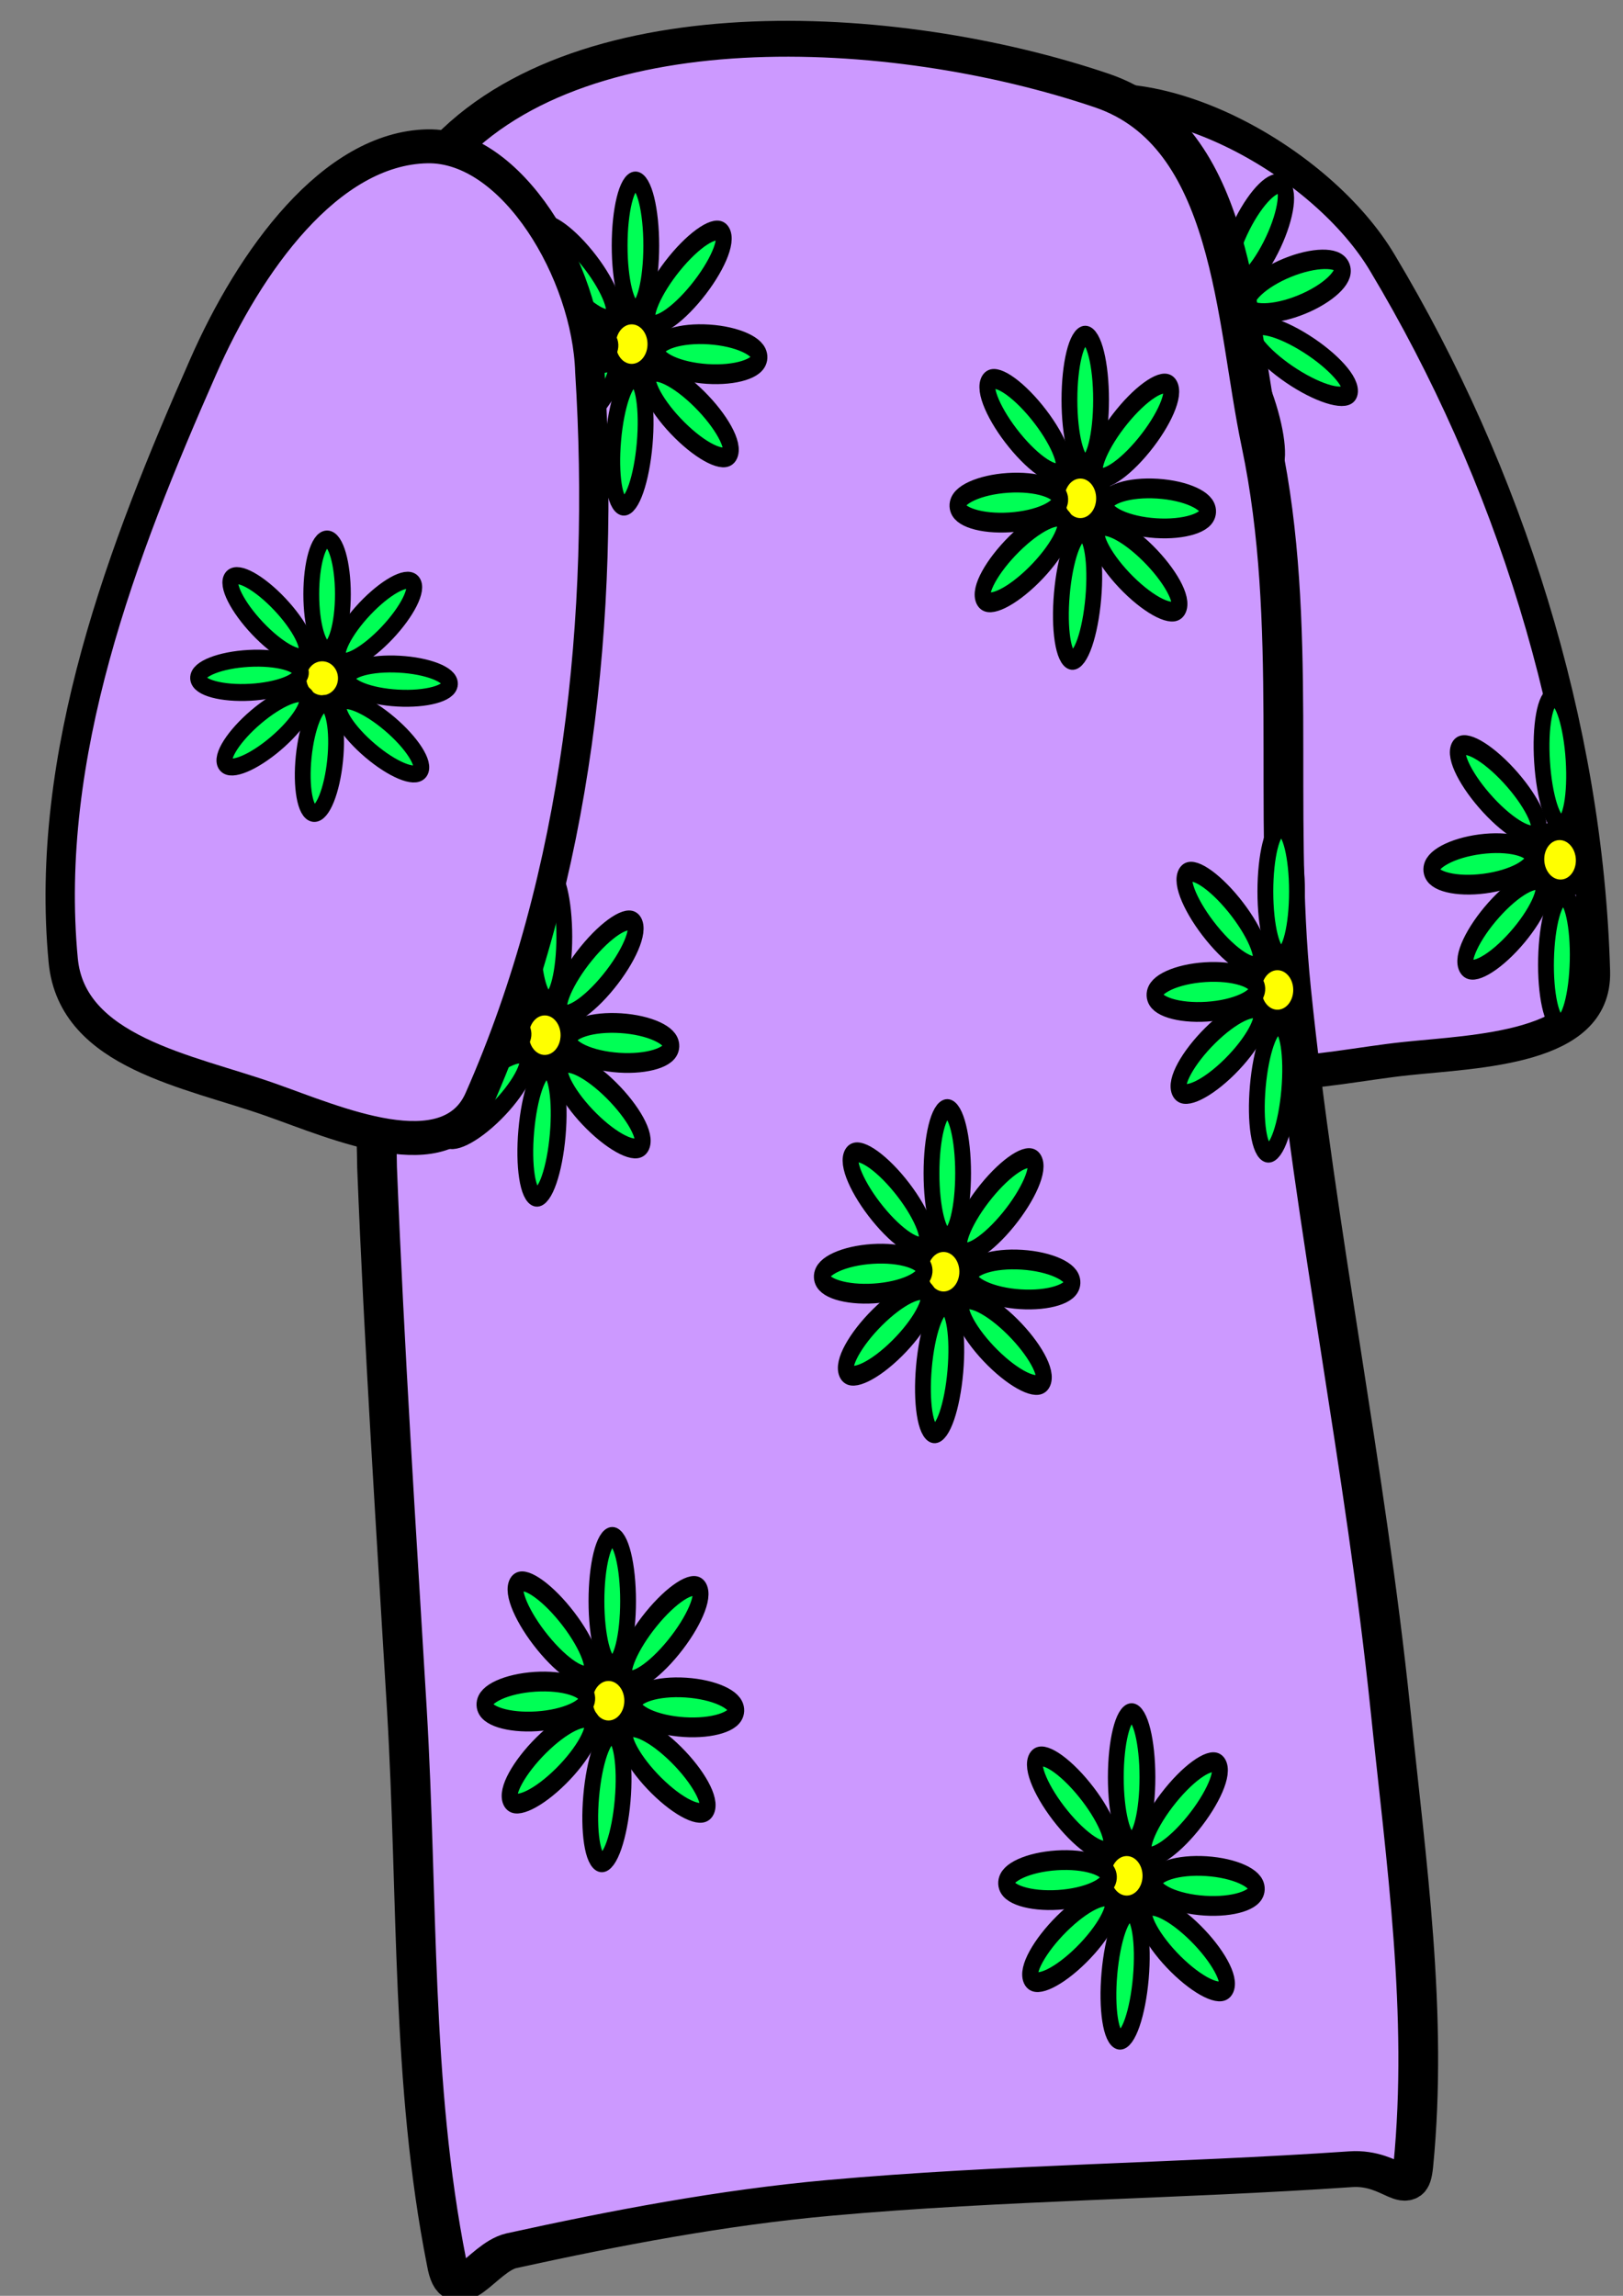 <svg version="1.1" width="70" height="99" viewBox="0 0 70 99" xmlns="http://www.w3.org/2000/svg" xmlns:xlink="http://www.w3.org/1999/xlink">
  <rect x="0" y="0" width="70" height="99" fill="#808080" stroke="none"/>
  <!-- Exported by Scratch - http://scratch.mit.edu/ -->
  <path id="ID0.8950433996506035" fill="#CC99FF" stroke="#000000" stroke-width="1" stroke-linecap="round" d="M 80.400 254.600 C 84.156 254.154 88.716 257.938 89.750 261.250 C 91.954 268.141 92.277 275.901 90.250 283 C 89.600 285.277 85.603 284.516 83.250 284.250 C 80.365 283.919 76.328 284.110 75.500 281.500 C 73.651 275.670 75.450 269.360 76.750 263.500 C 77.463 260.301 77.687 255.284 80.400 254.600 Z " transform="matrix(1.233, -0.294, 0.393, 1.408, -153.7, -330.1)"/>
  <g id="ID0.7572521781548858">
    <path id="ID0.48384885350242257" fill="#FFFF00" stroke="#000000" stroke-width="2" d="M 74.500 173.500 C 75.328 173.500 76.078 173.836 76.621 174.379 C 77.164 174.922 77.500 175.672 77.500 176.500 C 77.500 177.328 77.164 178.078 76.621 178.621 C 76.078 179.164 75.328 179.500 74.500 179.500 C 73.672 179.500 72.922 179.164 72.379 178.621 C 71.836 178.078 71.500 177.328 71.500 176.500 C 71.500 175.672 71.836 174.922 72.379 174.379 C 72.922 173.836 73.672 173.500 74.500 173.500 Z " transform="matrix(0.323, -0.108, -0.135, -0.404, 52.55, 92.8)"/>
    <path id="ID0.7823918559588492" fill="#00FF55" stroke="#000000" stroke-width="2" d="M 73 160.500 C 73.552 160.500 74.052 161.228 74.414 162.405 C 74.776 163.582 75 165.207 75 167 C 75 168.793 74.776 170.418 74.414 171.595 C 74.052 172.772 73.552 173.500 73 173.500 C 72.448 173.500 71.948 172.772 71.586 171.595 C 71.224 170.418 71 168.793 71 167 C 71 165.207 71.224 163.582 71.586 162.405 C 71.948 161.228 72.448 160.500 73 160.500 Z " transform="matrix(0.323, -0.108, -0.135, -0.404, 52.95, 92.85)"/>
    <path id="ID0.7823918559588492" fill="#00FF55" stroke="#000000" stroke-width="2" d="M 73 160.500 C 73.552 160.500 74.052 161.228 74.414 162.405 C 74.776 163.582 75 165.207 75 167 C 75 168.793 74.776 170.418 74.414 171.595 C 74.052 172.772 73.552 173.500 73 173.500 C 72.448 173.500 71.948 172.772 71.586 171.595 C 71.224 170.418 71 168.793 71 167 C 71 165.207 71.224 163.582 71.586 162.405 C 71.948 161.228 72.448 160.500 73 160.500 Z " transform="matrix(0.131, -0.364, -0.325, -0.207, 100.8, 76.7)"/>
    <path id="ID0.7823918559588492" fill="#00FF55" stroke="#000000" stroke-width="2" d="M 73 160.500 C 73.552 160.500 74.052 161.228 74.414 162.405 C 74.776 163.582 75 165.207 75 167 C 75 168.793 74.776 170.418 74.414 171.595 C 74.052 172.772 73.552 173.500 73 173.500 C 72.448 173.500 71.948 172.772 71.586 171.595 C 71.224 170.418 71 168.793 71 167 C 71 165.207 71.224 163.582 71.586 162.405 C 71.948 161.228 72.448 160.500 73 160.500 Z " transform="matrix(-0.152, -0.398, -0.316, 0.129, 119.7, 19.85)"/>
    <path id="ID0.7823918559588492" fill="#00FF55" stroke="#000000" stroke-width="2" d="M 73 160.500 C 73.552 160.500 74.052 161.228 74.414 162.405 C 74.776 163.582 75 165.207 75 167 C 75 168.793 74.776 170.418 74.414 171.595 C 74.052 172.772 73.552 173.500 73 173.500 C 72.448 173.500 71.948 172.772 71.586 171.595 C 71.224 170.418 71 168.793 71 167 C 71 165.207 71.224 163.582 71.586 162.405 C 71.948 161.228 72.448 160.500 73 160.500 Z " transform="matrix(-0.336, 0.064, 0.099, 0.414, 59.55, -64.35)"/>
    <path id="ID0.7823918559588492" fill="#00FF55" stroke="#000000" stroke-width="2" d="M 73 160.500 C 73.552 160.500 74.052 161.228 74.414 162.405 C 74.776 163.582 75 165.207 75 167 C 75 168.793 74.776 170.418 74.414 171.595 C 74.052 172.772 73.552 173.500 73 173.500 C 72.448 173.500 71.948 172.772 71.586 171.595 C 71.224 170.418 71 168.793 71 167 C 71 165.207 71.224 163.582 71.586 162.405 C 71.948 161.228 72.448 160.500 73 160.500 Z " transform="matrix(-0.307, -0.25, -0.17, 0.336, 105, -27.7)"/>
  </g>
  <path id="ID0.8537395023740828" fill="#CC99FF" stroke="#000000" stroke-width="2" stroke-linecap="round" d="M 151 68.450 C 161.471 64.504 177.703 63.513 184.500 72.450 C 192.847 83.427 184.718 100.093 185.600 113.850 C 185.775 117.304 187.156 118.760 187.500 121.300 C 187.821 123.676 187.546 124.358 187.500 128.500 C 187.140 138.578 186.540 148.679 186 158.750 C 185.432 169.424 185.787 179.622 184 189.600 C 183.565 192.400 182.210 189.333 180.750 188.950 C 175.501 187.673 170.116 186.535 164.750 186 C 156.036 185.131 147.234 185.064 138.500 184.400 C 136.317 184.234 135.538 186.312 135.350 184.200 C 134.600 175.751 135.703 167.280 136.500 158.750 C 137.753 145.335 140.262 132.016 141.500 118.600 C 142.430 108.526 141.108 98.124 143 88.150 C 144.326 81.171 144.342 70.985 151 68.450 Z " transform="matrix(-0.857, 0, 0, 0.773, 176.95, -49)"/>
  <g id="ID0.7572521781548858">
    <path id="ID0.48384885350242257" fill="#FFFF00" stroke="#000000" stroke-width="2" d="M 74.500 173.500 C 75.328 173.500 76.078 173.836 76.621 174.379 C 77.164 174.922 77.500 175.672 77.500 176.500 C 77.500 177.328 77.164 178.078 76.621 178.621 C 76.078 179.164 75.328 179.500 74.500 179.500 C 73.672 179.500 72.922 179.164 72.379 178.621 C 71.836 178.078 71.500 177.328 71.500 176.500 C 71.500 175.672 71.836 174.922 72.379 174.379 C 72.922 173.836 73.672 173.500 74.500 173.500 Z " transform="matrix(-0.341, 0, 0, 0.426, 48.9, -30.55)"/>
    <path id="ID0.7823918559588492" fill="#00FF55" stroke="#000000" stroke-width="2" d="M 73 160.500 C 73.552 160.500 74.052 161.228 74.414 162.405 C 74.776 163.582 75 165.207 75 167 C 75 168.793 74.776 170.418 74.414 171.595 C 74.052 172.772 73.552 173.500 73 173.500 C 72.448 173.500 71.948 172.772 71.586 171.595 C 71.224 170.418 71 168.793 71 167 C 71 165.207 71.224 163.582 71.586 162.405 C 71.948 161.228 72.448 160.500 73 160.500 Z " transform="matrix(-0.341, 0, 0, 0.426, 48.55, -30.75)"/>
    <path id="ID0.7823918559588492" fill="#00FF55" stroke="#000000" stroke-width="2" d="M 73 160.500 C 73.552 160.500 74.052 161.228 74.414 162.405 C 74.776 163.582 75 165.207 75 167 C 75 168.793 74.776 170.418 74.414 171.595 C 74.052 172.772 73.552 173.500 73 173.500 C 72.448 173.500 71.948 172.772 71.586 171.595 C 71.224 170.418 71 168.793 71 167 C 71 165.207 71.224 163.582 71.586 162.405 C 71.948 161.228 72.448 160.500 73 160.500 Z " transform="matrix(-0.239, 0.304, 0.243, 0.299, -1.95, -30.6)"/>
    <path id="ID0.7823918559588492" fill="#00FF55" stroke="#000000" stroke-width="2" d="M 73 160.500 C 73.552 160.500 74.052 161.228 74.414 162.405 C 74.776 163.582 75 165.207 75 167 C 75 168.793 74.776 170.418 74.414 171.595 C 74.052 172.772 73.552 173.500 73 173.500 C 72.448 173.500 71.948 172.772 71.586 171.595 C 71.224 170.418 71 168.793 71 167 C 71 165.207 71.224 163.582 71.586 162.405 C 71.948 161.228 72.448 160.500 73 160.500 Z " transform="matrix(0.018, 0.426, 0.341, -0.022, -37.9, 17.3)"/>
    <path id="ID0.7823918559588492" fill="#00FF55" stroke="#000000" stroke-width="2" d="M 73 160.500 C 73.552 160.500 74.052 161.228 74.414 162.405 C 74.776 163.582 75 165.207 75 167 C 75 168.793 74.776 170.418 74.414 171.595 C 74.052 172.772 73.552 173.500 73 173.500 C 72.448 173.500 71.948 172.772 71.586 171.595 C 71.224 170.418 71 168.793 71 167 C 71 165.207 71.224 163.582 71.586 162.405 C 71.948 161.228 72.448 160.500 73 160.500 Z " transform="matrix(0.339, 0.046, 0.037, -0.424, -7.55, 116.3)"/>
    <path id="ID0.7823918559588492" fill="#00FF55" stroke="#000000" stroke-width="2" d="M 73 160.500 C 73.552 160.500 74.052 161.228 74.414 162.405 C 74.776 163.582 75 165.207 75 167 C 75 168.793 74.776 170.418 74.414 171.595 C 74.052 172.772 73.552 173.500 73 173.500 C 72.448 173.500 71.948 172.772 71.586 171.595 C 71.224 170.418 71 168.793 71 167 C 71 165.207 71.224 163.582 71.586 162.405 C 71.948 161.228 72.448 160.500 73 160.500 Z " transform="matrix(0.212, 0.334, 0.267, -0.265, -39.1, 67.15)"/>
    <path id="ID0.7823918559588492" fill="#00FF55" stroke="#000000" stroke-width="2" d="M 73 160.500 C 73.552 160.500 74.052 161.228 74.414 162.405 C 74.776 163.582 75 165.207 75 167 C 75 168.793 74.776 170.418 74.414 171.595 C 74.052 172.772 73.552 173.500 73 173.500 C 72.448 173.500 71.948 172.772 71.586 171.595 C 71.224 170.418 71 168.793 71 167 C 71 165.207 71.224 163.582 71.586 162.405 C 71.948 161.228 72.448 160.500 73 160.500 Z " transform="matrix(-0.212, 0.334, -0.267, -0.265, 86, 67.55)"/>
    <path id="ID0.7823918559588492" fill="#00FF55" stroke="#000000" stroke-width="2" d="M 73 160.500 C 73.552 160.500 74.052 161.228 74.414 162.405 C 74.776 163.582 75 165.207 75 167 C 75 168.793 74.776 170.418 74.414 171.595 C 74.052 172.772 73.552 173.500 73 173.500 C 72.448 173.500 71.948 172.772 71.586 171.595 C 71.224 170.418 71 168.793 71 167 C 71 165.207 71.224 163.582 71.586 162.405 C 71.948 161.228 72.448 160.500 73 160.500 Z " transform="matrix(-0.018, 0.426, -0.341, -0.022, 85, 17.55)"/>
    <path id="ID0.7823918559588492" fill="#00FF55" stroke="#000000" stroke-width="2" d="M 73 160.500 C 73.552 160.500 74.052 161.228 74.414 162.405 C 74.776 163.582 75 165.207 75 167 C 75 168.793 74.776 170.418 74.414 171.595 C 74.052 172.772 73.552 173.500 73 173.500 C 72.448 173.500 71.948 172.772 71.586 171.595 C 71.224 170.418 71 168.793 71 167 C 71 165.207 71.224 163.582 71.586 162.405 C 71.948 161.228 72.448 160.500 73 160.500 Z " transform="matrix(0.239, 0.304, -0.243, 0.299, 48.9, -30.4)"/>
  </g>
  <g id="ID0.7572521781548858">
    <path id="ID0.48384885350242257" fill="#FFFF00" stroke="#000000" stroke-width="2" d="M 74.500 173.500 C 75.328 173.500 76.078 173.836 76.621 174.379 C 77.164 174.922 77.500 175.672 77.500 176.500 C 77.500 177.328 77.164 178.078 76.621 178.621 C 76.078 179.164 75.328 179.500 74.500 179.500 C 73.672 179.500 72.922 179.164 72.379 178.621 C 71.836 178.078 71.500 177.328 71.500 176.500 C 71.500 175.672 71.836 174.922 72.379 174.379 C 72.922 173.836 73.672 173.500 74.500 173.500 Z " transform="matrix(-0.341, 0, 0, 0.426, 52.65, -60.35)"/>
    <path id="ID0.7823918559588492" fill="#00FF55" stroke="#000000" stroke-width="2" d="M 73 160.500 C 73.552 160.500 74.052 161.228 74.414 162.405 C 74.776 163.582 75 165.207 75 167 C 75 168.793 74.776 170.418 74.414 171.595 C 74.052 172.772 73.552 173.500 73 173.500 C 72.448 173.500 71.948 172.772 71.586 171.595 C 71.224 170.418 71 168.793 71 167 C 71 165.207 71.224 163.582 71.586 162.405 C 71.948 161.228 72.448 160.500 73 160.500 Z " transform="matrix(-0.341, 0, 0, 0.426, 52.3, -60.55)"/>
    <path id="ID0.7823918559588492" fill="#00FF55" stroke="#000000" stroke-width="2" d="M 73 160.500 C 73.552 160.500 74.052 161.228 74.414 162.405 C 74.776 163.582 75 165.207 75 167 C 75 168.793 74.776 170.418 74.414 171.595 C 74.052 172.772 73.552 173.500 73 173.500 C 72.448 173.500 71.948 172.772 71.586 171.595 C 71.224 170.418 71 168.793 71 167 C 71 165.207 71.224 163.582 71.586 162.405 C 71.948 161.228 72.448 160.500 73 160.500 Z " transform="matrix(-0.239, 0.304, 0.243, 0.299, 1.7, -60.4)"/>
    <path id="ID0.7823918559588492" fill="#00FF55" stroke="#000000" stroke-width="2" d="M 73 160.500 C 73.552 160.500 74.052 161.228 74.414 162.405 C 74.776 163.582 75 165.207 75 167 C 75 168.793 74.776 170.418 74.414 171.595 C 74.052 172.772 73.552 173.500 73 173.500 C 72.448 173.500 71.948 172.772 71.586 171.595 C 71.224 170.418 71 168.793 71 167 C 71 165.207 71.224 163.582 71.586 162.405 C 71.948 161.228 72.448 160.500 73 160.500 Z " transform="matrix(0.018, 0.426, 0.341, -0.022, -34.15, -12.4)"/>
    <path id="ID0.7823918559588492" fill="#00FF55" stroke="#000000" stroke-width="2" d="M 73 160.500 C 73.552 160.500 74.052 161.228 74.414 162.405 C 74.776 163.582 75 165.207 75 167 C 75 168.793 74.776 170.418 74.414 171.595 C 74.052 172.772 73.552 173.500 73 173.500 C 72.448 173.500 71.948 172.772 71.586 171.595 C 71.224 170.418 71 168.793 71 167 C 71 165.207 71.224 163.582 71.586 162.405 C 71.948 161.228 72.448 160.500 73 160.500 Z " transform="matrix(0.339, 0.046, 0.037, -0.424, -3.8, 86.5)"/>
    <path id="ID0.7823918559588492" fill="#00FF55" stroke="#000000" stroke-width="2" d="M 73 160.500 C 73.552 160.500 74.052 161.228 74.414 162.405 C 74.776 163.582 75 165.207 75 167 C 75 168.793 74.776 170.418 74.414 171.595 C 74.052 172.772 73.552 173.500 73 173.500 C 72.448 173.500 71.948 172.772 71.586 171.595 C 71.224 170.418 71 168.793 71 167 C 71 165.207 71.224 163.582 71.586 162.405 C 71.948 161.228 72.448 160.500 73 160.500 Z " transform="matrix(0.212, 0.334, 0.267, -0.265, -35.3, 37.35)"/>
    <path id="ID0.7823918559588492" fill="#00FF55" stroke="#000000" stroke-width="2" d="M 73 160.500 C 73.552 160.500 74.052 161.228 74.414 162.405 C 74.776 163.582 75 165.207 75 167 C 75 168.793 74.776 170.418 74.414 171.595 C 74.052 172.772 73.552 173.500 73 173.500 C 72.448 173.500 71.948 172.772 71.586 171.595 C 71.224 170.418 71 168.793 71 167 C 71 165.207 71.224 163.582 71.586 162.405 C 71.948 161.228 72.448 160.500 73 160.500 Z " transform="matrix(-0.212, 0.334, -0.267, -0.265, 89.8, 37.75)"/>
    <path id="ID0.7823918559588492" fill="#00FF55" stroke="#000000" stroke-width="2" d="M 73 160.500 C 73.552 160.500 74.052 161.228 74.414 162.405 C 74.776 163.582 75 165.207 75 167 C 75 168.793 74.776 170.418 74.414 171.595 C 74.052 172.772 73.552 173.500 73 173.500 C 72.448 173.500 71.948 172.772 71.586 171.595 C 71.224 170.418 71 168.793 71 167 C 71 165.207 71.224 163.582 71.586 162.405 C 71.948 161.228 72.448 160.500 73 160.500 Z " transform="matrix(-0.018, 0.426, -0.341, -0.022, 88.8, -12.15)"/>
    <path id="ID0.7823918559588492" fill="#00FF55" stroke="#000000" stroke-width="2" d="M 73 160.500 C 73.552 160.500 74.052 161.228 74.414 162.405 C 74.776 163.582 75 165.207 75 167 C 75 168.793 74.776 170.418 74.414 171.595 C 74.052 172.772 73.552 173.500 73 173.500 C 72.448 173.500 71.948 172.772 71.586 171.595 C 71.224 170.418 71 168.793 71 167 C 71 165.207 71.224 163.582 71.586 162.405 C 71.948 161.228 72.448 160.500 73 160.500 Z " transform="matrix(0.239, 0.304, -0.243, 0.299, 52.7, -60.15)"/>
  </g>
  <g id="ID0.08513205265626311">
    <path id="ID0.8950433996506035" fill="#CC99FF" stroke="#000000" stroke-width="1" stroke-linecap="round" d="M 83 255.750 C 85.817 255.186 89.068 258.382 89.750 261.250 C 91.682 268.209 92.277 275.901 90.250 283 C 89.600 285.277 85.603 284.516 83.250 284.250 C 80.365 283.919 76.328 284.110 75.500 281.500 C 73.651 275.670 75.105 269.276 76.750 263.500 C 77.697 260.148 79.753 256.400 83 255.750 Z " transform="matrix(1.24, 0.263, -0.249, 1.44, -20.8, -383.8)"/>
  </g>
  <g id="ID0.7572521781548858">
    <path id="ID0.48384885350242257" fill="#FFFF00" stroke="#000000" stroke-width="2" d="M 74.500 173.500 C 75.328 173.500 76.078 173.836 76.621 174.379 C 77.164 174.922 77.500 175.672 77.500 176.500 C 77.500 177.328 77.164 178.078 76.621 178.621 C 76.078 179.164 75.328 179.500 74.500 179.500 C 73.672 179.500 72.922 179.164 72.379 178.621 C 71.836 178.078 71.500 177.328 71.500 176.500 C 71.500 175.672 71.836 174.922 72.379 174.379 C 72.922 173.836 73.672 173.500 74.500 173.500 Z " transform="matrix(-0.341, 0, 0, 0.426, 74, 5.7)"/>
    <path id="ID0.7823918559588492" fill="#00FF55" stroke="#000000" stroke-width="2" d="M 73 160.500 C 73.552 160.500 74.052 161.228 74.414 162.405 C 74.776 163.582 75 165.207 75 167 C 75 168.793 74.776 170.418 74.414 171.595 C 74.052 172.772 73.552 173.500 73 173.500 C 72.448 173.500 71.948 172.772 71.586 171.595 C 71.224 170.418 71 168.793 71 167 C 71 165.207 71.224 163.582 71.586 162.405 C 71.948 161.228 72.448 160.500 73 160.500 Z " transform="matrix(-0.341, 0, 0, 0.426, 73.7, 5.5)"/>
    <path id="ID0.7823918559588492" fill="#00FF55" stroke="#000000" stroke-width="2" d="M 73 160.500 C 73.552 160.500 74.052 161.228 74.414 162.405 C 74.776 163.582 75 165.207 75 167 C 75 168.793 74.776 170.418 74.414 171.595 C 74.052 172.772 73.552 173.500 73 173.500 C 72.448 173.500 71.948 172.772 71.586 171.595 C 71.224 170.418 71 168.793 71 167 C 71 165.207 71.224 163.582 71.586 162.405 C 71.948 161.228 72.448 160.500 73 160.500 Z " transform="matrix(-0.239, 0.304, 0.243, 0.299, 23.15, 5.65)"/>
    <path id="ID0.7823918559588492" fill="#00FF55" stroke="#000000" stroke-width="2" d="M 73 160.500 C 73.552 160.500 74.052 161.228 74.414 162.405 C 74.776 163.582 75 165.207 75 167 C 75 168.793 74.776 170.418 74.414 171.595 C 74.052 172.772 73.552 173.500 73 173.500 C 72.448 173.500 71.948 172.772 71.586 171.595 C 71.224 170.418 71 168.793 71 167 C 71 165.207 71.224 163.582 71.586 162.405 C 71.948 161.228 72.448 160.500 73 160.500 Z " transform="matrix(0.018, 0.426, 0.341, -0.022, -12.65, 53.65)"/>
    <path id="ID0.7823918559588492" fill="#00FF55" stroke="#000000" stroke-width="2" d="M 73 160.500 C 73.552 160.500 74.052 161.228 74.414 162.405 C 74.776 163.582 75 165.207 75 167 C 75 168.793 74.776 170.418 74.414 171.595 C 74.052 172.772 73.552 173.500 73 173.500 C 72.448 173.500 71.948 172.772 71.586 171.595 C 71.224 170.418 71 168.793 71 167 C 71 165.207 71.224 163.582 71.586 162.405 C 71.948 161.228 72.448 160.500 73 160.500 Z " transform="matrix(0.339, 0.046, 0.037, -0.424, 17.6, 152.65)"/>
    <path id="ID0.7823918559588492" fill="#00FF55" stroke="#000000" stroke-width="2" d="M 73 160.500 C 73.552 160.500 74.052 161.228 74.414 162.405 C 74.776 163.582 75 165.207 75 167 C 75 168.793 74.776 170.418 74.414 171.595 C 74.052 172.772 73.552 173.500 73 173.500 C 72.448 173.500 71.948 172.772 71.586 171.595 C 71.224 170.418 71 168.793 71 167 C 71 165.207 71.224 163.582 71.586 162.405 C 71.948 161.228 72.448 160.500 73 160.500 Z " transform="matrix(0.212, 0.334, 0.267, -0.265, -13.85, 103.5)"/>
    <path id="ID0.7823918559588492" fill="#00FF55" stroke="#000000" stroke-width="2" d="M 73 160.500 C 73.552 160.500 74.052 161.228 74.414 162.405 C 74.776 163.582 75 165.207 75 167 C 75 168.793 74.776 170.418 74.414 171.595 C 74.052 172.772 73.552 173.500 73 173.500 C 72.448 173.500 71.948 172.772 71.586 171.595 C 71.224 170.418 71 168.793 71 167 C 71 165.207 71.224 163.582 71.586 162.405 C 71.948 161.228 72.448 160.500 73 160.500 Z " transform="matrix(-0.212, 0.334, -0.267, -0.265, 111.2, 103.9)"/>
    <path id="ID0.7823918559588492" fill="#00FF55" stroke="#000000" stroke-width="2" d="M 73 160.500 C 73.552 160.500 74.052 161.228 74.414 162.405 C 74.776 163.582 75 165.207 75 167 C 75 168.793 74.776 170.418 74.414 171.595 C 74.052 172.772 73.552 173.500 73 173.500 C 72.448 173.500 71.948 172.772 71.586 171.595 C 71.224 170.418 71 168.793 71 167 C 71 165.207 71.224 163.582 71.586 162.405 C 71.948 161.228 72.448 160.500 73 160.500 Z " transform="matrix(-0.018, 0.426, -0.341, -0.022, 110.25, 53.9)"/>
    <path id="ID0.7823918559588492" fill="#00FF55" stroke="#000000" stroke-width="2" d="M 73 160.500 C 73.552 160.500 74.052 161.228 74.414 162.405 C 74.776 163.582 75 165.207 75 167 C 75 168.793 74.776 170.418 74.414 171.595 C 74.052 172.772 73.552 173.500 73 173.500 C 72.448 173.500 71.948 172.772 71.586 171.595 C 71.224 170.418 71 168.793 71 167 C 71 165.207 71.224 163.582 71.586 162.405 C 71.948 161.228 72.448 160.500 73 160.500 Z " transform="matrix(0.239, 0.304, -0.243, 0.299, 74.1, 5.9)"/>
  </g>
  <g id="ID0.7572521781548858">
    <path id="ID0.48384885350242257" fill="#FFFF00" stroke="#000000" stroke-width="2" d="M 74.500 173.500 C 75.328 173.500 76.078 173.836 76.621 174.379 C 77.164 174.922 77.500 175.672 77.500 176.500 C 77.500 177.328 77.164 178.078 76.621 178.621 C 76.078 179.164 75.328 179.500 74.500 179.500 C 73.672 179.500 72.922 179.164 72.379 178.621 C 71.836 178.078 71.500 177.328 71.500 176.500 C 71.500 175.672 71.836 174.922 72.379 174.379 C 72.922 173.836 73.672 173.500 74.500 173.500 Z " transform="matrix(-0.341, 0, 0, 0.426, 51.65, -1.85)"/>
    <path id="ID0.7823918559588492" fill="#00FF55" stroke="#000000" stroke-width="2" d="M 73 160.500 C 73.552 160.500 74.052 161.228 74.414 162.405 C 74.776 163.582 75 165.207 75 167 C 75 168.793 74.776 170.418 74.414 171.595 C 74.052 172.772 73.552 173.500 73 173.500 C 72.448 173.500 71.948 172.772 71.586 171.595 C 71.224 170.418 71 168.793 71 167 C 71 165.207 71.224 163.582 71.586 162.405 C 71.948 161.228 72.448 160.500 73 160.500 Z " transform="matrix(-0.341, 0, 0, 0.426, 51.3, -2.1)"/>
    <path id="ID0.7823918559588492" fill="#00FF55" stroke="#000000" stroke-width="2" d="M 73 160.500 C 73.552 160.500 74.052 161.228 74.414 162.405 C 74.776 163.582 75 165.207 75 167 C 75 168.793 74.776 170.418 74.414 171.595 C 74.052 172.772 73.552 173.500 73 173.500 C 72.448 173.500 71.948 172.772 71.586 171.595 C 71.224 170.418 71 168.793 71 167 C 71 165.207 71.224 163.582 71.586 162.405 C 71.948 161.228 72.448 160.500 73 160.500 Z " transform="matrix(-0.239, 0.304, 0.243, 0.299, 0.75, -1.9)"/>
    <path id="ID0.7823918559588492" fill="#00FF55" stroke="#000000" stroke-width="2" d="M 73 160.500 C 73.552 160.500 74.052 161.228 74.414 162.405 C 74.776 163.582 75 165.207 75 167 C 75 168.793 74.776 170.418 74.414 171.595 C 74.052 172.772 73.552 173.500 73 173.500 C 72.448 173.500 71.948 172.772 71.586 171.595 C 71.224 170.418 71 168.793 71 167 C 71 165.207 71.224 163.582 71.586 162.405 C 71.948 161.228 72.448 160.500 73 160.500 Z " transform="matrix(0.018, 0.426, 0.341, -0.022, -35.15, 45.95)"/>
    <path id="ID0.7823918559588492" fill="#00FF55" stroke="#000000" stroke-width="2" d="M 73 160.500 C 73.552 160.500 74.052 161.228 74.414 162.405 C 74.776 163.582 75 165.207 75 167 C 75 168.793 74.776 170.418 74.414 171.595 C 74.052 172.772 73.552 173.500 73 173.500 C 72.448 173.500 71.948 172.772 71.586 171.595 C 71.224 170.418 71 168.793 71 167 C 71 165.207 71.224 163.582 71.586 162.405 C 71.948 161.228 72.448 160.500 73 160.500 Z " transform="matrix(0.339, 0.046, 0.037, -0.424, -4.75, 145)"/>
    <path id="ID0.7823918559588492" fill="#00FF55" stroke="#000000" stroke-width="2" d="M 73 160.500 C 73.552 160.500 74.052 161.228 74.414 162.405 C 74.776 163.582 75 165.207 75 167 C 75 168.793 74.776 170.418 74.414 171.595 C 74.052 172.772 73.552 173.500 73 173.500 C 72.448 173.500 71.948 172.772 71.586 171.595 C 71.224 170.418 71 168.793 71 167 C 71 165.207 71.224 163.582 71.586 162.405 C 71.948 161.228 72.448 160.500 73 160.500 Z " transform="matrix(0.212, 0.334, 0.267, -0.265, -36.3, 95.8)"/>
    <path id="ID0.7823918559588492" fill="#00FF55" stroke="#000000" stroke-width="2" d="M 73 160.500 C 73.552 160.500 74.052 161.228 74.414 162.405 C 74.776 163.582 75 165.207 75 167 C 75 168.793 74.776 170.418 74.414 171.595 C 74.052 172.772 73.552 173.500 73 173.500 C 72.448 173.500 71.948 172.772 71.586 171.595 C 71.224 170.418 71 168.793 71 167 C 71 165.207 71.224 163.582 71.586 162.405 C 71.948 161.228 72.448 160.500 73 160.500 Z " transform="matrix(-0.212, 0.334, -0.267, -0.265, 88.8, 96.2)"/>
    <path id="ID0.7823918559588492" fill="#00FF55" stroke="#000000" stroke-width="2" d="M 73 160.500 C 73.552 160.500 74.052 161.228 74.414 162.405 C 74.776 163.582 75 165.207 75 167 C 75 168.793 74.776 170.418 74.414 171.595 C 74.052 172.772 73.552 173.500 73 173.500 C 72.448 173.500 71.948 172.772 71.586 171.595 C 71.224 170.418 71 168.793 71 167 C 71 165.207 71.224 163.582 71.586 162.405 C 71.948 161.228 72.448 160.500 73 160.500 Z " transform="matrix(-0.018, 0.426, -0.341, -0.022, 87.8, 46.2)"/>
    <path id="ID0.7823918559588492" fill="#00FF55" stroke="#000000" stroke-width="2" d="M 73 160.500 C 73.552 160.500 74.052 161.228 74.414 162.405 C 74.776 163.582 75 165.207 75 167 C 75 168.793 74.776 170.418 74.414 171.595 C 74.052 172.772 73.552 173.500 73 173.500 C 72.448 173.500 71.948 172.772 71.586 171.595 C 71.224 170.418 71 168.793 71 167 C 71 165.207 71.224 163.582 71.586 162.405 C 71.948 161.228 72.448 160.500 73 160.500 Z " transform="matrix(0.239, 0.304, -0.243, 0.299, 51.7, -1.7)"/>
  </g>
  <g id="ID0.7572521781548858">
    <path id="ID0.48384885350242257" fill="#FFFF00" stroke="#000000" stroke-width="2" d="M 74.500 173.500 C 75.328 173.500 76.078 173.836 76.621 174.379 C 77.164 174.922 77.500 175.672 77.500 176.500 C 77.500 177.328 77.164 178.078 76.621 178.621 C 76.078 179.164 75.328 179.500 74.500 179.500 C 73.672 179.500 72.922 179.164 72.379 178.621 C 71.836 178.078 71.500 177.328 71.500 176.500 C 71.500 175.672 71.836 174.922 72.379 174.379 C 72.922 173.836 73.672 173.500 74.500 173.500 Z " transform="matrix(-0.341, 0, 0, 0.426, 66.1, -20.35)"/>
    <path id="ID0.7823918559588492" fill="#00FF55" stroke="#000000" stroke-width="2" d="M 73 160.500 C 73.552 160.500 74.052 161.228 74.414 162.405 C 74.776 163.582 75 165.207 75 167 C 75 168.793 74.776 170.418 74.414 171.595 C 74.052 172.772 73.552 173.500 73 173.500 C 72.448 173.500 71.948 172.772 71.586 171.595 C 71.224 170.418 71 168.793 71 167 C 71 165.207 71.224 163.582 71.586 162.405 C 71.948 161.228 72.448 160.500 73 160.500 Z " transform="matrix(-0.341, 0, 0, 0.426, 65.75, -20.55)"/>
    <path id="ID0.7823918559588492" fill="#00FF55" stroke="#000000" stroke-width="2" d="M 73 160.500 C 73.552 160.500 74.052 161.228 74.414 162.405 C 74.776 163.582 75 165.207 75 167 C 75 168.793 74.776 170.418 74.414 171.595 C 74.052 172.772 73.552 173.500 73 173.500 C 72.448 173.500 71.948 172.772 71.586 171.595 C 71.224 170.418 71 168.793 71 167 C 71 165.207 71.224 163.582 71.586 162.405 C 71.948 161.228 72.448 160.500 73 160.500 Z " transform="matrix(-0.239, 0.304, 0.243, 0.299, 15.2, -20.4)"/>
    <path id="ID0.7823918559588492" fill="#00FF55" stroke="#000000" stroke-width="2" d="M 73 160.500 C 73.552 160.500 74.052 161.228 74.414 162.405 C 74.776 163.582 75 165.207 75 167 C 75 168.793 74.776 170.418 74.414 171.595 C 74.052 172.772 73.552 173.500 73 173.500 C 72.448 173.500 71.948 172.772 71.586 171.595 C 71.224 170.418 71 168.793 71 167 C 71 165.207 71.224 163.582 71.586 162.405 C 71.948 161.228 72.448 160.500 73 160.500 Z " transform="matrix(0.018, 0.426, 0.341, -0.022, -20.6, 27.5)"/>
    <path id="ID0.7823918559588492" fill="#00FF55" stroke="#000000" stroke-width="2" d="M 73 160.500 C 73.552 160.500 74.052 161.228 74.414 162.405 C 74.776 163.582 75 165.207 75 167 C 75 168.793 74.776 170.418 74.414 171.595 C 74.052 172.772 73.552 173.500 73 173.500 C 72.448 173.500 71.948 172.772 71.586 171.595 C 71.224 170.418 71 168.793 71 167 C 71 165.207 71.224 163.582 71.586 162.405 C 71.948 161.228 72.448 160.500 73 160.500 Z " transform="matrix(0.339, 0.046, 0.037, -0.424, 9.6, 126.5)"/>
    <path id="ID0.7823918559588492" fill="#00FF55" stroke="#000000" stroke-width="2" d="M 73 160.500 C 73.552 160.500 74.052 161.228 74.414 162.405 C 74.776 163.582 75 165.207 75 167 C 75 168.793 74.776 170.418 74.414 171.595 C 74.052 172.772 73.552 173.500 73 173.500 C 72.448 173.500 71.948 172.772 71.586 171.595 C 71.224 170.418 71 168.793 71 167 C 71 165.207 71.224 163.582 71.586 162.405 C 71.948 161.228 72.448 160.500 73 160.500 Z " transform="matrix(0.212, 0.334, 0.267, -0.265, -21.8, 77.35)"/>
    <path id="ID0.7823918559588492" fill="#00FF55" stroke="#000000" stroke-width="2" d="M 73 160.500 C 73.552 160.500 74.052 161.228 74.414 162.405 C 74.776 163.582 75 165.207 75 167 C 75 168.793 74.776 170.418 74.414 171.595 C 74.052 172.772 73.552 173.500 73 173.500 C 72.448 173.500 71.948 172.772 71.586 171.595 C 71.224 170.418 71 168.793 71 167 C 71 165.207 71.224 163.582 71.586 162.405 C 71.948 161.228 72.448 160.500 73 160.500 Z " transform="matrix(-0.212, 0.334, -0.267, -0.265, 103.3, 77.75)"/>
    <path id="ID0.7823918559588492" fill="#00FF55" stroke="#000000" stroke-width="2" d="M 73 160.500 C 73.552 160.500 74.052 161.228 74.414 162.405 C 74.776 163.582 75 165.207 75 167 C 75 168.793 74.776 170.418 74.414 171.595 C 74.052 172.772 73.552 173.500 73 173.500 C 72.448 173.500 71.948 172.772 71.586 171.595 C 71.224 170.418 71 168.793 71 167 C 71 165.207 71.224 163.582 71.586 162.405 C 71.948 161.228 72.448 160.500 73 160.500 Z " transform="matrix(-0.018, 0.426, -0.341, -0.022, 102.3, 27.75)"/>
    <path id="ID0.7823918559588492" fill="#00FF55" stroke="#000000" stroke-width="2" d="M 73 160.500 C 73.552 160.500 74.052 161.228 74.414 162.405 C 74.776 163.582 75 165.207 75 167 C 75 168.793 74.776 170.418 74.414 171.595 C 74.052 172.772 73.552 173.500 73 173.500 C 72.448 173.500 71.948 172.772 71.586 171.595 C 71.224 170.418 71 168.793 71 167 C 71 165.207 71.224 163.582 71.586 162.405 C 71.948 161.228 72.448 160.500 73 160.500 Z " transform="matrix(0.239, 0.304, -0.243, 0.299, 66.15, -20.15)"/>
  </g>
  <g id="ID0.7572521781548858">
    <path id="ID0.48384885350242257" fill="#FFFF00" stroke="#000000" stroke-width="2" d="M 74.500 173.500 C 75.328 173.500 76.078 173.836 76.621 174.379 C 77.164 174.922 77.500 175.672 77.500 176.500 C 77.500 177.328 77.164 178.078 76.621 178.621 C 76.078 179.164 75.328 179.500 74.500 179.500 C 73.672 179.500 72.922 179.164 72.379 178.621 C 71.836 178.078 71.500 177.328 71.500 176.500 C 71.500 175.672 71.836 174.922 72.379 174.379 C 72.922 173.836 73.672 173.500 74.500 173.500 Z " transform="matrix(-0.341, 0, 0, 0.426, 72, -53.7)"/>
    <path id="ID0.7823918559588492" fill="#00FF55" stroke="#000000" stroke-width="2" d="M 73 160.500 C 73.552 160.500 74.052 161.228 74.414 162.405 C 74.776 163.582 75 165.207 75 167 C 75 168.793 74.776 170.418 74.414 171.595 C 74.052 172.772 73.552 173.500 73 173.500 C 72.448 173.500 71.948 172.772 71.586 171.595 C 71.224 170.418 71 168.793 71 167 C 71 165.207 71.224 163.582 71.586 162.405 C 71.948 161.228 72.448 160.500 73 160.500 Z " transform="matrix(-0.341, 0, 0, 0.426, 71.7, -53.9)"/>
    <path id="ID0.7823918559588492" fill="#00FF55" stroke="#000000" stroke-width="2" d="M 73 160.500 C 73.552 160.500 74.052 161.228 74.414 162.405 C 74.776 163.582 75 165.207 75 167 C 75 168.793 74.776 170.418 74.414 171.595 C 74.052 172.772 73.552 173.500 73 173.500 C 72.448 173.500 71.948 172.772 71.586 171.595 C 71.224 170.418 71 168.793 71 167 C 71 165.207 71.224 163.582 71.586 162.405 C 71.948 161.228 72.448 160.500 73 160.500 Z " transform="matrix(-0.239, 0.304, 0.243, 0.299, 21.1, -53.75)"/>
    <path id="ID0.7823918559588492" fill="#00FF55" stroke="#000000" stroke-width="2" d="M 73 160.500 C 73.552 160.500 74.052 161.228 74.414 162.405 C 74.776 163.582 75 165.207 75 167 C 75 168.793 74.776 170.418 74.414 171.595 C 74.052 172.772 73.552 173.500 73 173.500 C 72.448 173.500 71.948 172.772 71.586 171.595 C 71.224 170.418 71 168.793 71 167 C 71 165.207 71.224 163.582 71.586 162.405 C 71.948 161.228 72.448 160.500 73 160.500 Z " transform="matrix(0.018, 0.426, 0.341, -0.022, -14.75, -5.75)"/>
    <path id="ID0.7823918559588492" fill="#00FF55" stroke="#000000" stroke-width="2" d="M 73 160.500 C 73.552 160.500 74.052 161.228 74.414 162.405 C 74.776 163.582 75 165.207 75 167 C 75 168.793 74.776 170.418 74.414 171.595 C 74.052 172.772 73.552 173.500 73 173.500 C 72.448 173.500 71.948 172.772 71.586 171.595 C 71.224 170.418 71 168.793 71 167 C 71 165.207 71.224 163.582 71.586 162.405 C 71.948 161.228 72.448 160.500 73 160.500 Z " transform="matrix(0.339, 0.046, 0.037, -0.424, 15.55, 93.15)"/>
    <path id="ID0.7823918559588492" fill="#00FF55" stroke="#000000" stroke-width="2" d="M 73 160.500 C 73.552 160.500 74.052 161.228 74.414 162.405 C 74.776 163.582 75 165.207 75 167 C 75 168.793 74.776 170.418 74.414 171.595 C 74.052 172.772 73.552 173.500 73 173.500 C 72.448 173.500 71.948 172.772 71.586 171.595 C 71.224 170.418 71 168.793 71 167 C 71 165.207 71.224 163.582 71.586 162.405 C 71.948 161.228 72.448 160.500 73 160.500 Z " transform="matrix(0.212, 0.334, 0.267, -0.265, -15.9, 44)"/>
    <path id="ID0.7823918559588492" fill="#00FF55" stroke="#000000" stroke-width="2" d="M 73 160.500 C 73.552 160.500 74.052 161.228 74.414 162.405 C 74.776 163.582 75 165.207 75 167 C 75 168.793 74.776 170.418 74.414 171.595 C 74.052 172.772 73.552 173.500 73 173.500 C 72.448 173.500 71.948 172.772 71.586 171.595 C 71.224 170.418 71 168.793 71 167 C 71 165.207 71.224 163.582 71.586 162.405 C 71.948 161.228 72.448 160.500 73 160.500 Z " transform="matrix(-0.212, 0.334, -0.267, -0.265, 109.15, 44.4)"/>
    <path id="ID0.7823918559588492" fill="#00FF55" stroke="#000000" stroke-width="2" d="M 73 160.500 C 73.552 160.500 74.052 161.228 74.414 162.405 C 74.776 163.582 75 165.207 75 167 C 75 168.793 74.776 170.418 74.414 171.595 C 74.052 172.772 73.552 173.500 73 173.500 C 72.448 173.500 71.948 172.772 71.586 171.595 C 71.224 170.418 71 168.793 71 167 C 71 165.207 71.224 163.582 71.586 162.405 C 71.948 161.228 72.448 160.500 73 160.500 Z " transform="matrix(-0.018, 0.426, -0.341, -0.022, 108.15, -5.5)"/>
    <path id="ID0.7823918559588492" fill="#00FF55" stroke="#000000" stroke-width="2" d="M 73 160.500 C 73.552 160.500 74.052 161.228 74.414 162.405 C 74.776 163.582 75 165.207 75 167 C 75 168.793 74.776 170.418 74.414 171.595 C 74.052 172.772 73.552 173.500 73 173.500 C 72.448 173.500 71.948 172.772 71.586 171.595 C 71.224 170.418 71 168.793 71 167 C 71 165.207 71.224 163.582 71.586 162.405 C 71.948 161.228 72.448 160.500 73 160.500 Z " transform="matrix(0.239, 0.304, -0.243, 0.299, 72, -53.55)"/>
  </g>
  <g id="ID0.7572521781548858">
    <path id="ID0.48384885350242257" fill="#FFFF00" stroke="#000000" stroke-width="2" d="M 74.500 173.500 C 75.328 173.500 76.078 173.836 76.621 174.379 C 77.164 174.922 77.500 175.672 77.500 176.500 C 77.500 177.328 77.164 178.078 76.621 178.621 C 76.078 179.164 75.328 179.500 74.500 179.500 C 73.672 179.500 72.922 179.164 72.379 178.621 C 71.836 178.078 71.500 177.328 71.500 176.500 C 71.500 175.672 71.836 174.922 72.379 174.379 C 72.922 173.836 73.672 173.500 74.500 173.500 Z " transform="matrix(-0.341, 0, 0, 0.426, 80.5, -32.5)"/>
    <path id="ID0.7823918559588492" fill="#00FF55" stroke="#000000" stroke-width="2" d="M 73 160.500 C 73.552 160.500 74.052 161.228 74.414 162.405 C 74.776 163.582 75 165.207 75 167 C 75 168.793 74.776 170.418 74.414 171.595 C 74.052 172.772 73.552 173.500 73 173.500 C 72.448 173.500 71.948 172.772 71.586 171.595 C 71.224 170.418 71 168.793 71 167 C 71 165.207 71.224 163.582 71.586 162.405 C 71.948 161.228 72.448 160.500 73 160.500 Z " transform="matrix(-0.341, 0, 0, 0.426, 80.15, -32.7)"/>
    <path id="ID0.7823918559588492" fill="#00FF55" stroke="#000000" stroke-width="2" d="M 73 160.500 C 73.552 160.500 74.052 161.228 74.414 162.405 C 74.776 163.582 75 165.207 75 167 C 75 168.793 74.776 170.418 74.414 171.595 C 74.052 172.772 73.552 173.500 73 173.500 C 72.448 173.500 71.948 172.772 71.586 171.595 C 71.224 170.418 71 168.793 71 167 C 71 165.207 71.224 163.582 71.586 162.405 C 71.948 161.228 72.448 160.500 73 160.500 Z " transform="matrix(-0.239, 0.304, 0.243, 0.299, 29.6, -32.5)"/>
    <path id="ID0.7823918559588492" fill="#00FF55" stroke="#000000" stroke-width="2" d="M 73 160.500 C 73.552 160.500 74.052 161.228 74.414 162.405 C 74.776 163.582 75 165.207 75 167 C 75 168.793 74.776 170.418 74.414 171.595 C 74.052 172.772 73.552 173.500 73 173.500 C 72.448 173.500 71.948 172.772 71.586 171.595 C 71.224 170.418 71 168.793 71 167 C 71 165.207 71.224 163.582 71.586 162.405 C 71.948 161.228 72.448 160.500 73 160.500 Z " transform="matrix(0.018, 0.426, 0.341, -0.022, -6.25, 15.35)"/>
    <path id="ID0.7823918559588492" fill="#00FF55" stroke="#000000" stroke-width="2" d="M 73 160.500 C 73.552 160.500 74.052 161.228 74.414 162.405 C 74.776 163.582 75 165.207 75 167 C 75 168.793 74.776 170.418 74.414 171.595 C 74.052 172.772 73.552 173.500 73 173.500 C 72.448 173.500 71.948 172.772 71.586 171.595 C 71.224 170.418 71 168.793 71 167 C 71 165.207 71.224 163.582 71.586 162.405 C 71.948 161.228 72.448 160.500 73 160.500 Z " transform="matrix(0.339, 0.046, 0.037, -0.424, 24, 114.4)"/>
    <path id="ID0.7823918559588492" fill="#00FF55" stroke="#000000" stroke-width="2" d="M 73 160.500 C 73.552 160.500 74.052 161.228 74.414 162.405 C 74.776 163.582 75 165.207 75 167 C 75 168.793 74.776 170.418 74.414 171.595 C 74.052 172.772 73.552 173.500 73 173.500 C 72.448 173.500 71.948 172.772 71.586 171.595 C 71.224 170.418 71 168.793 71 167 C 71 165.207 71.224 163.582 71.586 162.405 C 71.948 161.228 72.448 160.500 73 160.500 Z " transform="matrix(0.212, 0.334, 0.267, -0.265, -7.45, 65.2)"/>
  </g>
  <g id="ID0.7572521781548858">
    <path id="ID0.48384885350242257" fill="#FFFF00" stroke="#000000" stroke-width="2" d="M 74.500 173.500 C 75.328 173.500 76.078 173.836 76.621 174.379 C 77.164 174.922 77.500 175.672 77.500 176.500 C 77.500 177.328 77.164 178.078 76.621 178.621 C 76.078 179.164 75.328 179.500 74.500 179.500 C 73.672 179.500 72.922 179.164 72.379 178.621 C 71.836 178.078 71.500 177.328 71.500 176.500 C 71.500 175.672 71.836 174.922 72.379 174.379 C 72.922 173.836 73.672 173.500 74.500 173.500 Z " transform="matrix(-0.341, 0, 0, 0.366, 39.3, -35.35)"/>
    <path id="ID0.7823918559588492" fill="#00FF55" stroke="#000000" stroke-width="2" d="M 73 160.500 C 73.552 160.500 74.052 161.228 74.414 162.405 C 74.776 163.582 75 165.207 75 167 C 75 168.793 74.776 170.418 74.414 171.595 C 74.052 172.772 73.552 173.500 73 173.500 C 72.448 173.500 71.948 172.772 71.586 171.595 C 71.224 170.418 71 168.793 71 167 C 71 165.207 71.224 163.582 71.586 162.405 C 71.948 161.228 72.448 160.500 73 160.500 Z " transform="matrix(-0.341, 0, 0, 0.366, 39, -35.5)"/>
    <path id="ID0.7823918559588492" fill="#00FF55" stroke="#000000" stroke-width="2" d="M 73 160.500 C 73.552 160.500 74.052 161.228 74.414 162.405 C 74.776 163.582 75 165.207 75 167 C 75 168.793 74.776 170.418 74.414 171.595 C 74.052 172.772 73.552 173.500 73 173.500 C 72.448 173.500 71.948 172.772 71.586 171.595 C 71.224 170.418 71 168.793 71 167 C 71 165.207 71.224 163.582 71.586 162.405 C 71.948 161.228 72.448 160.500 73 160.500 Z " transform="matrix(-0.239, 0.261, 0.243, 0.257, -11.55, -35.4)"/>
    <path id="ID0.7823918559588492" fill="#00FF55" stroke="#000000" stroke-width="2" d="M 73 160.500 C 73.552 160.500 74.052 161.228 74.414 162.405 C 74.776 163.582 75 165.207 75 167 C 75 168.793 74.776 170.418 74.414 171.595 C 74.052 172.772 73.552 173.500 73 173.500 C 72.448 173.500 71.948 172.772 71.586 171.595 C 71.224 170.418 71 168.793 71 167 C 71 165.207 71.224 163.582 71.586 162.405 C 71.948 161.228 72.448 160.500 73 160.500 Z " transform="matrix(0.018, 0.365, 0.341, -0.019, -47.5, 5.65)"/>
    <path id="ID0.7823918559588492" fill="#00FF55" stroke="#000000" stroke-width="2" d="M 73 160.500 C 73.552 160.500 74.052 161.228 74.414 162.405 C 74.776 163.582 75 165.207 75 167 C 75 168.793 74.776 170.418 74.414 171.595 C 74.052 172.772 73.552 173.500 73 173.500 C 72.448 173.500 71.948 172.772 71.586 171.595 C 71.224 170.418 71 168.793 71 167 C 71 165.207 71.224 163.582 71.586 162.405 C 71.948 161.228 72.448 160.500 73 160.500 Z " transform="matrix(0.339, 0.039, 0.037, -0.364, -17.15, 90.65)"/>
    <path id="ID0.7823918559588492" fill="#00FF55" stroke="#000000" stroke-width="2" d="M 73 160.500 C 73.552 160.500 74.052 161.228 74.414 162.405 C 74.776 163.582 75 165.207 75 167 C 75 168.793 74.776 170.418 74.414 171.595 C 74.052 172.772 73.552 173.500 73 173.500 C 72.448 173.500 71.948 172.772 71.586 171.595 C 71.224 170.418 71 168.793 71 167 C 71 165.207 71.224 163.582 71.586 162.405 C 71.948 161.228 72.448 160.500 73 160.500 Z " transform="matrix(0.212, 0.287, 0.267, -0.227, -48.6, 48.45)"/>
    <path id="ID0.7823918559588492" fill="#00FF55" stroke="#000000" stroke-width="2" d="M 73 160.500 C 73.552 160.500 74.052 161.228 74.414 162.405 C 74.776 163.582 75 165.207 75 167 C 75 168.793 74.776 170.418 74.414 171.595 C 74.052 172.772 73.552 173.500 73 173.500 C 72.448 173.500 71.948 172.772 71.586 171.595 C 71.224 170.418 71 168.793 71 167 C 71 165.207 71.224 163.582 71.586 162.405 C 71.948 161.228 72.448 160.500 73 160.500 Z " transform="matrix(-0.212, 0.287, -0.267, -0.227, 76.45, 48.75)"/>
    <path id="ID0.7823918559588492" fill="#00FF55" stroke="#000000" stroke-width="2" d="M 73 160.500 C 73.552 160.500 74.052 161.228 74.414 162.405 C 74.776 163.582 75 165.207 75 167 C 75 168.793 74.776 170.418 74.414 171.595 C 74.052 172.772 73.552 173.500 73 173.500 C 72.448 173.500 71.948 172.772 71.586 171.595 C 71.224 170.418 71 168.793 71 167 C 71 165.207 71.224 163.582 71.586 162.405 C 71.948 161.228 72.448 160.500 73 160.500 Z " transform="matrix(-0.018, 0.365, -0.341, -0.019, 75.45, 5.9)"/>
    <path id="ID0.7823918559588492" fill="#00FF55" stroke="#000000" stroke-width="2" d="M 73 160.500 C 73.552 160.500 74.052 161.228 74.414 162.405 C 74.776 163.582 75 165.207 75 167 C 75 168.793 74.776 170.418 74.414 171.595 C 74.052 172.772 73.552 173.500 73 173.500 C 72.448 173.500 71.948 172.772 71.586 171.595 C 71.224 170.418 71 168.793 71 167 C 71 165.207 71.224 163.582 71.586 162.405 C 71.948 161.228 72.448 160.500 73 160.500 Z " transform="matrix(0.239, 0.261, -0.243, 0.257, 39.35, -35.2)"/>
  </g>
  <g id="ID0.7572521781548858">
    <path id="ID0.48384885350242257" fill="#FFFF00" stroke="#000000" stroke-width="2" d="M 74.500 173.500 C 75.328 173.500 76.078 173.836 76.621 174.379 C 77.164 174.922 77.500 175.672 77.500 176.500 C 77.500 177.328 77.164 178.078 76.621 178.621 C 76.078 179.164 75.328 179.500 74.500 179.500 C 73.672 179.500 72.922 179.164 72.379 178.621 C 71.836 178.078 71.500 177.328 71.500 176.500 C 71.500 175.672 71.836 174.922 72.379 174.379 C 72.922 173.836 73.672 173.500 74.500 173.500 Z " transform="matrix(-0.34, 0.021, 0.027, 0.425, 87.85, -39.5)"/>
    <path id="ID0.7823918559588492" fill="#00FF55" stroke="#000000" stroke-width="2" d="M 73 160.500 C 73.552 160.500 74.052 161.228 74.414 162.405 C 74.776 163.582 75 165.207 75 167 C 75 168.793 74.776 170.418 74.414 171.595 C 74.052 172.772 73.552 173.500 73 173.500 C 72.448 173.500 71.948 172.772 71.586 171.595 C 71.224 170.418 71 168.793 71 167 C 71 165.207 71.224 163.582 71.586 162.405 C 71.948 161.228 72.448 160.500 73 160.500 Z " transform="matrix(-0.34, 0.021, 0.027, 0.425, 87.5, -39.7)"/>
    <path id="ID0.7823918559588492" fill="#00FF55" stroke="#000000" stroke-width="2" d="M 73 160.500 C 73.552 160.500 74.052 161.228 74.414 162.405 C 74.776 163.582 75 165.207 75 167 C 75 168.793 74.776 170.418 74.414 171.595 C 74.052 172.772 73.552 173.500 73 173.500 C 72.448 173.500 71.948 172.772 71.586 171.595 C 71.224 170.418 71 168.793 71 167 C 71 165.207 71.224 163.582 71.586 162.405 C 71.948 161.228 72.448 160.500 73 160.500 Z " transform="matrix(-0.22, 0.318, 0.261, 0.283, 37.1, -36.4)"/>
    <path id="ID0.7823918559588492" fill="#00FF55" stroke="#000000" stroke-width="2" d="M 73 160.500 C 73.552 160.500 74.052 161.228 74.414 162.405 C 74.776 163.582 75 165.207 75 167 C 75 168.793 74.776 170.418 74.414 171.595 C 74.052 172.772 73.552 173.500 73 173.500 C 72.448 173.500 71.948 172.772 71.586 171.595 C 71.224 170.418 71 168.793 71 167 C 71 165.207 71.224 163.582 71.586 162.405 C 71.948 161.228 72.448 160.500 73 160.500 Z " transform="matrix(0.045, 0.424, 0.338, -0.044, 4.2, 13.65)"/>
    <path id="ID0.7823918559588492" fill="#00FF55" stroke="#000000" stroke-width="2" d="M 73 160.500 C 73.552 160.500 74.052 161.228 74.414 162.405 C 74.776 163.582 75 165.207 75 167 C 75 168.793 74.776 170.418 74.414 171.595 C 74.052 172.772 73.552 173.500 73 173.500 C 72.448 173.500 71.948 172.772 71.586 171.595 C 71.224 170.418 71 168.793 71 167 C 71 165.207 71.224 163.582 71.586 162.405 C 71.948 161.228 72.448 160.500 73 160.500 Z " transform="matrix(0.341, 0.025, 0.01, -0.425, 40.8, 110.55)"/>
    <path id="ID0.7823918559588492" fill="#00FF55" stroke="#000000" stroke-width="2" d="M 73 160.500 C 73.552 160.500 74.052 161.228 74.414 162.405 C 74.776 163.582 75 165.207 75 167 C 75 168.793 74.776 170.418 74.414 171.595 C 74.052 172.772 73.552 173.500 73 173.500 C 72.448 173.500 71.948 172.772 71.586 171.595 C 71.224 170.418 71 168.793 71 167 C 71 165.207 71.224 163.582 71.586 162.405 C 71.948 161.228 72.448 160.500 73 160.500 Z " transform="matrix(0.232, 0.32, 0.25, -0.281, 6.2, 63.45)"/>
  </g>
</svg>